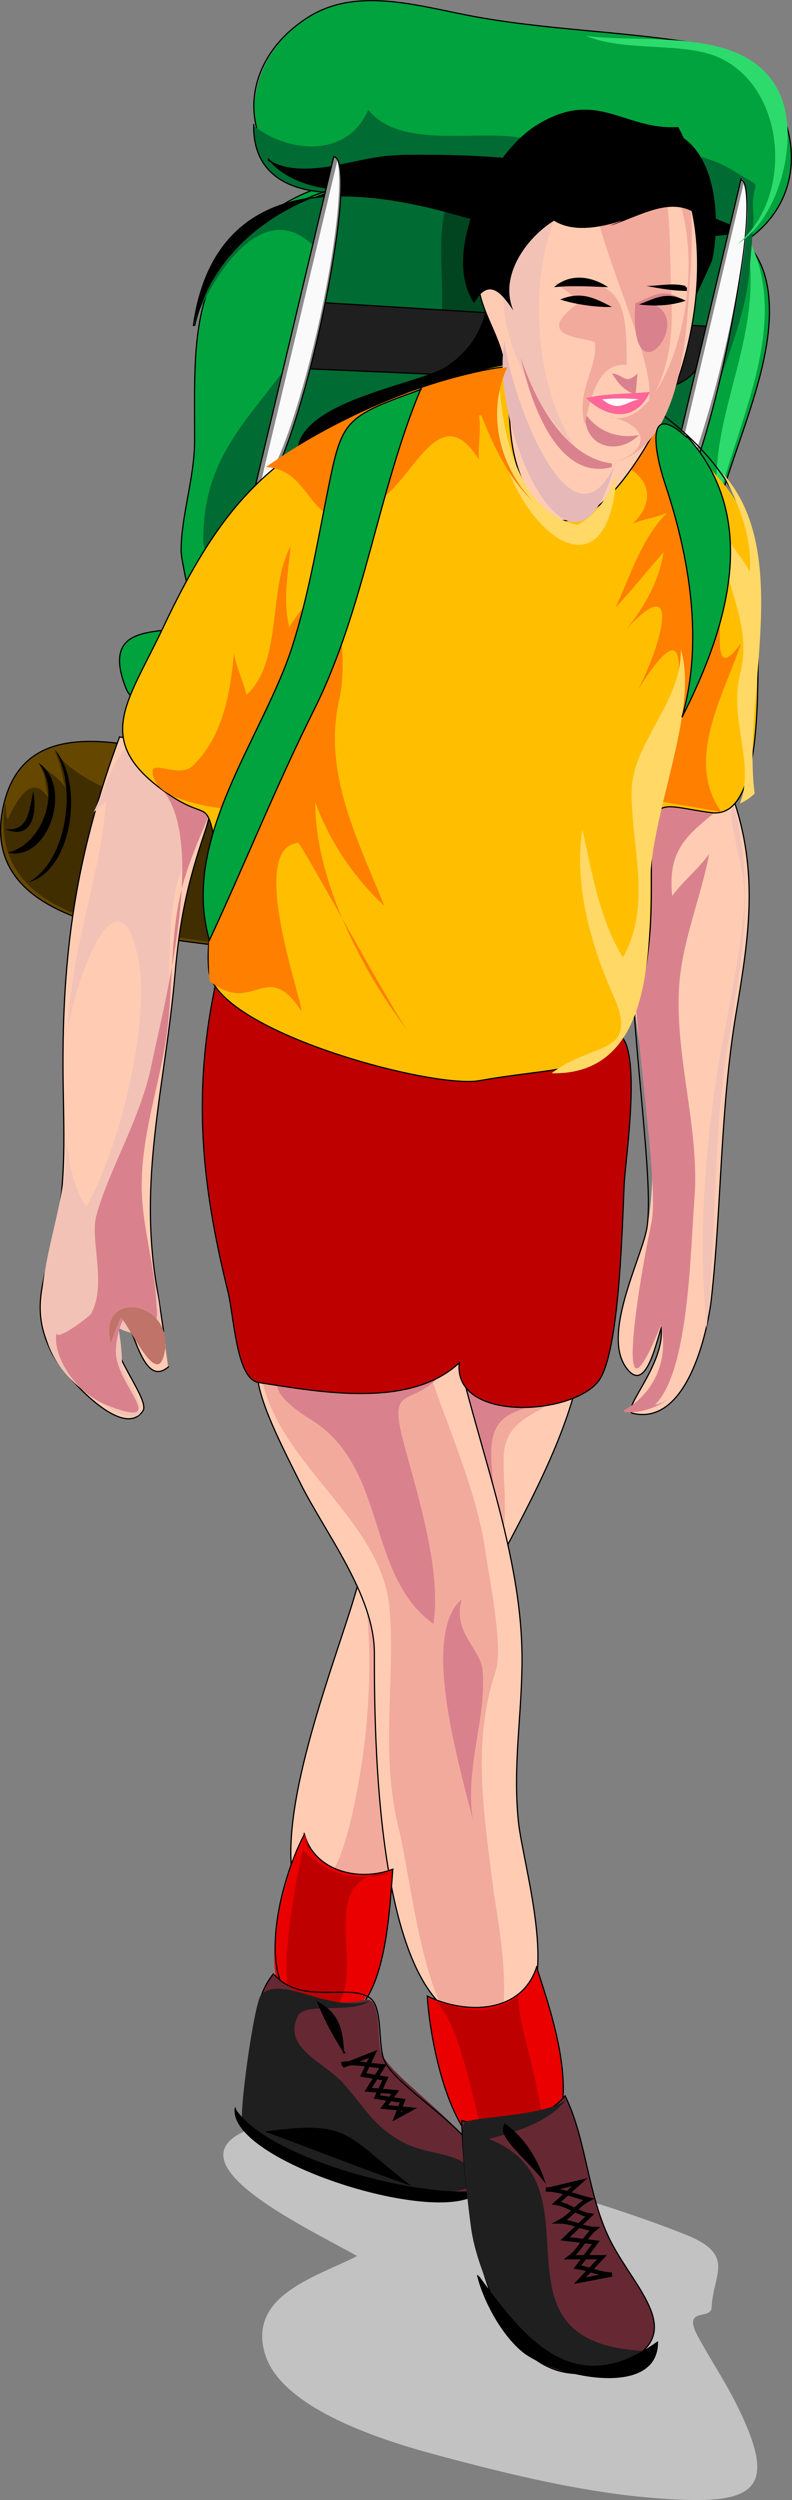 <?xml version="1.0"?>
<svg xmlns:rdf="http://www.w3.org/1999/02/22-rdf-syntax-ns#" xmlns="http://www.w3.org/2000/svg" xmlns:cc="http://web.resource.org/cc/" xmlns:dc="http://purl.org/dc/elements/1.1/" xmlns:sodipodi="http://inkscape.sourceforge.net/DTD/sodipodi-0.dtd" xmlns:svg="http://www.w3.org/2000/svg" id="Layer_1" style="enable-background:new 0 0 129.971 409.835" space="preserve" sodipodi:version="0.32" viewBox="0 0 129.971 409.835" version="1.1" sodipodi:docname="trekking_in_montagna.svg" sodipodi:docbase="F:\openclip\wmf\01">
  <rect x="0" y="0" width="129.971" height="409.835" fill="#808080" stroke="none"/>
  <sodipodi:namedview id="base" bordercolor="#666666" borderopacity="1.0" pagecolor="#ffffff"/>
  <path id="path3" fill="#C2C2C2" d="m47.294 347.41c-25.589 4.39 1.786 17.08 11.31 22.418-6.688 3.435-17.902 6.406-15.148 15.956 2.714 9.413 20.655 14.649 28.58 16.763 11.817 3.151 23.943 6.125 36.179 7.024 15.896 1.167 19.903-1.162 12.395-15.911-1.846-3.626-4.11-7.031-6.059-10.604-2.704-4.959 2.12-2.67 2.221-4.747 0.275-5.679 4.11-8.707-4.495-12.087-21.031-8.25-43.567-12.72-64.986-18.81"/>
  <path id="path5" fill="#664700" d="m45.476 127.47c-14.619-1.722-41.113-15.166-45.039 5.25-3.991 20.751 28.571 20.784 41.809 23.227 1.084-9.5 2.215-18.99 3.23-28.48"/>
  <path id="path7" d="m45.476 127.47c-14.619-1.722-41.113-15.166-45.039 5.25-3.991 20.751 28.571 20.784 41.809 23.227 1.077-9.425 2.154-18.851 3.23-28.276" stroke="#000" stroke-linecap="square" stroke-miterlimit="10" stroke-width=".2" fill="none"/>
  <path id="path9" fill="#402D00" d="m0.841 131.71c-3.313 21.509 26.173 20.948 41 23.834 1.211-9.291 2.423-18.583 3.635-27.874-6.191 10.074-31.082 3.5-36.556-4.645 1.05 2.198 1.212 3.919 1.816 6.059-1.341-1.894-3.196-2.73-4.442-4.04 1.394 2.214 1.034 3.407 1.616 5.655-2.719-3.815-4.907 0.019-6.665 3.637-0.424-0.9-0.093-1.81-0.404-2.63"/>
  <path id="path11" fill="#00A33D" d="m121.21 40.216c15.595-9.033 8.215-30.614-7.068-33.122-12.31-2.021-24.82-2.173-37.157-4.545-8.773-1.688-18.611-4.691-26.458 0.303-13.154 8.372-11.71 28.68 5.353 28.68 21.384 0 44.942 5.148 65.332 8.684"/>
  <path id="path13" d="m121.21 40.216c15.595-9.033 8.215-30.614-7.068-33.122-12.31-2.021-24.82-2.173-37.157-4.545-8.773-1.688-18.611-4.691-26.458 0.303-13.823 8.797-10.839 26.35 4.444 28.68 21.908 3.34 44.404 5.14 66.449 8.684" stroke="#000" stroke-linecap="square" stroke-miterlimit="10" stroke-width=".2" fill="none"/>
  <path id="path15" fill="#00A33D" d="m117.98 82.833c2.635-9.633 8.052-21.208 8.28-31.104 0.383-16.591-12.995-17.059-26.661-19.187-16.04-2.498-37.628-7.889-52.511 0.605-16.254 9.277-15.154 22.164-15.149 38.98 0.002 6.158-2.193 12.326-2.221 18.177-0.007 1.59 2.255 11.255 2.221 11.31-2.215 3.523-16.142-1.312-11.31 11.108 6.077 15.619 84.482-24.042 97.551-29.889-0.06 0.002-0.13 0.002-0.2 0.002"/>
  <path id="path17" d="m117.98 82.833c2.635-9.633 8.052-21.208 8.28-31.104 0.383-16.591-12.995-17.059-26.661-19.187-16.04-2.498-37.628-7.889-52.511 0.605-16.254 9.277-15.154 22.164-15.149 38.98 0.002 6.158-2.193 12.326-2.221 18.177-0.007 1.59 2.255 11.255 2.221 11.31-2.215 3.523-16.142-1.312-11.31 11.108 6.19 15.909 84.274-24.403 97.551-29.889" stroke="#000" stroke-linecap="square" stroke-miterlimit="10" stroke-width=".2" fill="none"/>
  <path id="path19" fill="#2DDB6D" d="m117.78 82.63c3.429-14.36 12.587-30.44 4.443-44.637 4.08 16.438-6.26 29.528-4.44 44.637"/>
  <path id="path21" fill="#006B33" d="m31.742 53.344c2.018-12.853 14.221-21.751 26.862-22.013-7.905 0.96-17.074-0.803-16.964-10.706 5.807 4.558 15.474 5.24 18.783-2.625 5.007 6.263 16.801 3.502 24.033 4.444 9.729 1.267 27.838 0.481 35.749 5.452 6.106 3.837 2.811 0.497 3.435 7.475 0.063 0.709-0.532 8.354-0.81 10.501-1.156 8.963-5.617 16.832-7.27 25.955-1.749 9.656-20.435 9.105-28.982 11.417-8.251 2.232-53.22 17.626-53.22 5.245 0-13.562 7.284-19.478 14.341-29.288 3.309-4.599 8.929-14.411 3.23-19.388-8.921-7.792-17.21 7.916-19.187 13.531"/>
  <path id="path23" d="m41.64 20.423c-0.24 10.028 8.97 11.878 16.964 10.907" stroke="#000" stroke-linecap="square" stroke-miterlimit="10" stroke-width=".2" fill="none"/>
  <path id="path25" fill="#004520" d="m73.955 31.331c-2.451 6.506-1.251 12.177-1.414 18.781-0.109 4.455-3.274 14.018-0.909 14.744 29.198 8.966 24.493-36.887 2.323-33.525"/>
  <path id="path27" d="m44.062 26.078c6.61 7.788 20.827 4.264 29.792 5.049 9.493 0.832 22.319 4.871 31.608 1.415-8.597-7.158-29.2-7.069-40.394-7.069-6.395 0-15.793 4.61-21.004 0.605"/>
  <path id="path29" d="m44.062 26.078c6.61 7.788 20.827 4.264 29.792 5.049 9.493 0.832 22.319 4.871 31.608 1.415-8.173-6.805-28.269-7.167-38.98-7.069-6.59 0.061-16.789 4.495-22.42 0.809" stroke="#000" stroke-linecap="square" stroke-miterlimit="10" stroke-width=".2" fill="none"/>
  <path id="path31" fill="#1F1F1F" d="m51.333 49.508c21.88 1.346 43.761 2.693 65.641 4.039-2.566 15.015-13.081 9.222-26.762 8.629-13.566-0.588-27.131-1.175-40.697-1.763 0.621-3.632 1.248-7.271 1.822-10.905"/>
  <path id="path33" d="m51.333 49.508c21.88 1.346 43.761 2.693 65.641 4.039-2.566 15.015-13.081 9.222-26.762 8.629-13.566-0.588-27.131-1.175-40.697-1.763l1.818-10.704" stroke="#000" stroke-linecap="square" stroke-miterlimit="10" stroke-width=".2" fill="none"/>
  <path id="path35" d="m31.742 53.344c3.568-24.783 25.446-23.262 43.221-18.177 13.984 4 32.913 5.025 47.261 2.827-24.698-11.69-80.501-19.276-90.478 15.35"/>
  <path id="path37" d="m31.742 53.344c3.568-24.783 25.446-23.262 43.221-18.177 13.984 4 32.913 5.025 47.261 2.827-23.503-11.125-81.872-19.894-90.277 15.35" stroke="#000" stroke-linecap="square" stroke-miterlimit="10" stroke-width=".2" fill="none"/>
  <path id="path39" fill="#8C8C8C" d="m54.768 25.674c-4.444 18.648-8.888 37.297-13.331 55.946 6.309 1.113 18.364-55.13 13.331-55.946"/>
  <path id="path41" d="m54.768 25.674c-4.444 18.648-8.888 37.297-13.331 55.946 6.309 1.113 18.364-55.13 13.331-55.946" stroke="#000" stroke-linecap="square" stroke-miterlimit="10" stroke-width=".2" fill="none"/>
  <path id="path43" fill="#FAFAFA" d="m55.373 26.281c-4.309 18.11-8.618 36.219-12.927 54.329 6.293-6.49 14.892-45.379 12.927-54.329"/>
  <path id="path45" fill="#8C8C8C" d="m121.62 29.311l-13.329 56.146c6.55 0.736 18.02-55.281 13.33-56.146"/>
  <path id="path47" d="m121.62 29.311l-13.329 56.146c6.875 0.773 17.505-55.415 13.329-55.944" stroke="#000" stroke-linecap="square" stroke-miterlimit="10" stroke-width=".2" fill="none"/>
  <path id="path49" fill="#FAFAFA" d="m122.02 30.117c-4.241 18.042-8.481 36.085-12.723 54.128 5.78-5.983 15.39-46.515 12.72-54.128"/>
  <path id="path51" fill="#FFCCB3" d="m95.162 224.61c-2.032 9.85-7.137 19.75-11.816 28.58-6.29 11.87-7.761-0.225-9.795-8.988-1.252-5.395-6.81-23.656 0.908-25.751 6.65-1.8 14.861 3.5 20.703 6.16"/>
  <path id="path53" d="m95.162 224.61c-2.032 9.85-7.137 19.75-11.816 28.58-6.29 11.87-7.761-0.225-9.795-8.988-1.252-5.395-6.81-23.656 0.908-25.751 6.65-1.8 14.861 3.5 20.703 6.16" stroke="#000" stroke-linecap="square" stroke-miterlimit="10" stroke-width=".2" fill="none"/>
  <path id="path55" fill="#F2AA9D" d="m93.343 227.24c-3.741 5.087-10.704 4.289-10.704 12.117 0 5.429 0.975 11.091-1.213 16.159-3.008-5.312-12.404-31.174-6.665-34.741 3.38-2.1 16.447 5.22 18.582 6.46"/>
  <path id="path57" fill="#D9828D" d="m93.343 227.24c-4.856 5.05-12.724 1.862-12.724 10.905 0 5.872 1.713 11.552 0.807 17.371-3.008-5.312-12.404-31.174-6.665-34.741 3.38-2.09 16.447 5.23 18.582 6.47"/>
  <path id="path59" fill="#FFCCB3" d="m59.209 257.54c-1.584 10.132-22.301 54.906-3.938 58.974 9.495 2.104 12.257-24.547 13.533-30.498 2.354-10.98-3.798-19.51-9.595-28.47"/>
  <path id="path61" d="m59.209 257.54c-1.584 10.132-22.301 54.906-3.938 58.974 9.495 2.104 12.257-24.547 13.533-30.498 2.354-10.98-3.798-19.51-9.595-28.47" stroke="#000" stroke-linecap="square" stroke-miterlimit="10" stroke-width=".2" fill="none"/>
  <path id="path63" fill="#F2AA9D" d="m49.919 305.81c-0.19 6.036 2.901 13.1 9.29 9.493 5.384-3.039 6.32-17.394 7.675-22.822 3.608-14.45 0.104-22.475-7.675-34.94 2.23 10.872 1.581 23.941-0.403 34.838-0.807 4.43-4.074 22.37-8.887 13.43"/>
  <path id="path65" fill="#FFCCB3" d="m73.751 215.52c3.341 18.681 11.917 37.624 11.917 56.451 0 9.127-1.53 17.233-0.605 26.559 0.722 7.284 7.612 29.067-1.313 32.317-22.037 8.024-22.317-44.436-22.317-59.886 0-9.455-8.041-19.613-12.119-27.771-7.901-15.802-14.03-27.297 8.08-28.073 5.328-0.18 11.413 0.4 16.357 0.4"/>
  <path id="path67" d="m73.751 215.52c3.341 18.681 11.917 37.624 11.917 56.451 0 9.127-1.53 17.233-0.605 26.559 0.722 7.284 7.612 29.067-1.313 32.317-22.037 8.024-22.317-44.436-22.317-59.886 0-9.455-8.041-19.613-12.119-27.771-7.901-15.802-14.03-27.297 8.08-28.073 5.429-0.19 10.973 0.222 16.359 0.604" stroke="#000" stroke-linecap="square" stroke-miterlimit="10" stroke-width=".2" fill="none"/>
  <path id="path69" fill="#F2AA9D" d="m67.896 215.93c2.888 13.026 9.948 25.562 11.814 38.678 0.614 4.316 2.924 15.462 1.617 19.39-3.986 11.978-1.797 23.894-0.303 36.254 0.274 2.271 6.001 30.673-5.151 23.226-6.395-4.271-8.522-26.021-10.401-33.527-3.1-12.383-0.63-23.523-1.515-35.949-1.042-14.645-18.143-23.755-21.005-38.072-1.723-8.63 19.198-10.51 24.944-10"/>
  <path id="path71" fill="#FFCCB3" d="m19.624 120.8c-6.741 18.142-9.29 33.705-9.29 53.424 0 9.048 0.721 17.768-1.01 26.558-1.652 8.388-4.754 13.312-0.809 21.004 1.684 3.283 11.57 14.585 14.947 9.495 1.416-2.134-8.371-12.672-3.434-14.946 1.751-0.807 3.116 11.781 7.674 7.674-0.006 0.006-1.622-11.037-1.818-12.118-3.364-18.538 1.211-33.563 2.828-52.108 0.802-9.198 2.03-14.825 4.848-23.227 4.001-11.91-1.589-14.03-13.936-15.74"/>
  <path id="path73" d="m19.624 120.8c-6.741 18.142-9.29 33.705-9.29 53.424 0 9.048 0.721 17.768-1.01 26.558-1.652 8.388-4.754 13.312-0.809 21.004 1.684 3.283 11.57 14.585 14.947 9.495 1.416-2.134-8.371-12.672-3.434-14.946 1.751-0.807 3.116 11.781 7.674 7.674-0.006 0.006-1.622-11.037-1.818-12.118-3.364-18.538 1.211-33.563 2.828-52.108 0.802-9.198 2.03-14.825 4.848-23.227 4.001-11.91-1.589-14.03-13.936-15.74" stroke="#000" stroke-linecap="square" stroke-miterlimit="10" stroke-width=".2" fill="none"/>
  <path id="path75" fill="#F2C2B6" d="m10.736 185.84c1.439 13.937-10.368 29.653 1.414 40.796 1.372 1.297 8.75 7.097 10.704 5.251 1.212-1.146-2.786-6.716-2.826-8.28-0.208-8.059-1.898-5.563 2.02-5.049 6.653 0.873 2.222 9.94 4.04 1.01 1.288-6.331-2.524-13.965-3.03-20.197-0.767-9.457 2.17-18.207 3.837-27.367 1.557-8.55 0.145-18.332 2.019-26.558 1.999-8.773 11.453-14.952 2.627-21.814-10.681-8.304-12.771 2.186-16.158 9.493 0.703-0.455 1.347-1.292 2.02-1.816-0.918 12.5-5.947 24.613-6.262 37.767 0.872-7.372 8.093-28.112 11.513-12.118 2.225 10.407-3.222 31.792-8.483 40.798-2.338-3.19-2.93-8.05-3.435-11.91"/>
  <path id="path77" fill="#D9828D" d="m25.683 214.31c-0.178-7.055-2.519-13.324-2.424-20.398 0.104-7.833 2.533-14.989 3.838-22.623 1.252-7.324 0.828-14.925 2.02-22.217 1.158-7.083 4.061-12.265 6.665-19.187-3.631 0.462-7.255-0.374-10.704-1.816 9.976 6.658 1.723 36.813-0.202 46.453-1.748 8.754-7.172 17.544-9.09 24.842-1.02 3.88 1.753 11.172-0.807 15.956-0.267 0.498-6.134 4.938-5.655 3.03-0.89 3.545 2.77 9.969 8.481 12.118 10.345 3.893 1.154-3.546 1.213-8.888 0.05-4.549 2.771-10.74 6.463-4.039 0.205-0.92 0.408-2.22 0.202-3.22"/>
  <path id="path79" fill="#FFCCB3" d="m120.2 130.5c4.346 12.375 2.729 22.917 0.605 35.546-2.616 15.562-2.353 31.229-4.039 46.654-0.629 5.75-4.057 21.091-12.925 18.986-2.032-0.482 5.305-8.014 4.645-13.937-1.02 3.204-2.703 10.939-5.858 6.262-3.657-5.421 2.321-17.141 3.435-22.217 3.093-14.098-2.137-29.885-2.424-44.433-0.28-14.28-2.33-39.37 16.56-26.86"/>
  <path id="path81" d="m120.2 130.5c4.346 12.375 2.729 22.917 0.605 35.546-2.616 15.562-2.353 31.229-4.039 46.654-0.629 5.75-4.057 21.091-12.925 18.986-2.032-0.482 5.305-8.014 4.645-13.937-1.02 3.204-2.703 10.939-5.858 6.262-3.657-5.421 2.321-17.141 3.435-22.217 2.943-13.418-14.743-91.403 14.341-71.094" stroke="#000" stroke-linecap="square" stroke-miterlimit="10" stroke-width=".2" fill="none"/>
  <path id="path83" fill="#F2C2B6" d="m115.96 217.75c1.68-15.307 0.959-30.765 3.434-46.25 2.305-14.422 4.878-26.515 0.605-40.798-0.506 6.021 2.561 11.385 2.12 17.572-0.701 9.862-3.345 19.879-4.745 29.69-1.98 13.84-2.65 26.03-1.42 39.79"/>
  <path id="path85" fill="#D9828D" d="m110.11 229.06c-2.148 1.632-4.91 2.671-7.676 2.424 0.067-0.201 0-0.269-0.201-0.201 5.185-2.835 7.507-8.35 6.261-14.138-8.398 20.707-3.233-9.199-1.615-16.564 2.712-12.346-15.895-90.928 13.128-69.881-5.239 5.289-10.696 6.814-9.693 16.158 1.697-2.3 4.527-4.682 6.059-6.868-1.397 7.369-4.553 14.576-4.948 22.116-0.606 11.564 3.47 23.235 2.524 34.639-0.656 7.921-0.83 28.087-6.464 33.528 1.23-0.19 2.36-1.01 2.62-1.22"/>
  <path id="path87" fill="#D9828D" d="m73.751 223.6c-5.72 8.322-10.515 1.894-7.372 13.431 2.33 8.554 6.086 20.681 4.747 29.185-11.186-8.13-7.429-25.568-19.995-33.424-18.406-11.51 13.514-9.2 22.62-9.2"/>
  <path id="path89" fill="#BF0000" d="m35.581 160.39c-4.029 18.252-2.625 33.337 1.816 51.299 1.045 4.226 1.366 14.382 5.049 14.947 9.903 1.521 24.788 4.369 32.921-3.231-1.032 9.719 18.399 8.714 22.824 3.029 3.527-4.531 3.934-26.264 4.24-32.315 0.22-4.34 3.014-22.629-1.01-24.641-17.462-8.74-46.528-7.44-65.839-9.09"/>
  <path id="path91" d="m35.581 160.39c-4.029 18.252-2.625 33.337 1.816 51.299 1.045 4.226 1.366 14.382 5.049 14.947 9.903 1.521 24.788 4.369 32.921-3.231-1.032 9.719 18.399 8.714 22.824 3.029 3.527-4.531 3.934-26.264 4.24-32.315 0.22-4.34 3.014-22.629-1.01-24.641-17.462-8.74-46.528-7.44-65.839-9.09" stroke="#000" stroke-linecap="square" stroke-miterlimit="10" stroke-width=".2" fill="none"/>
  <path id="path93" d="m80.62 43.449c-0.181 7.002-1.104 12.373-7.069 16.56-4.89 3.433-28.672 6.083-24.136 16.966 3.534 8.478 37.839-11.078 42.313-15.552 4.605-4.604-7.548-14.222-11.108-17.974"/>
  <path id="path95" d="m80.62 43.449c-0.181 7.002-1.104 12.373-7.069 16.56-4.89 3.433-28.672 6.083-24.136 16.966 3.534 8.478 37.839-11.078 42.313-15.552 4.605-4.604-7.548-14.222-11.108-17.974" stroke="#000" stroke-linecap="square" stroke-miterlimit="10" stroke-width=".2" fill="none"/>
  <path id="path97" fill="#FFBF00" d="m66.683 64.452c-21.531 9.324-29.586 16.563-39.99 38.578-5.788 12.248-11.658 18.466 0.809 27.063 6.71 4.627 6.203 0.496 7.876 8.282 1.37 6.374-1.844 14.069-1.111 20.7 1.102 9.956 36.72 19.474 44.434 18.077 16.086-2.915 23.884-0.061 27.165-18.077 1.239-6.804 1.011-12.753 1.011-19.589 0-9.506 1.899-7.268 9.896-6.262 9.066 1.14 7.431-25.178 7.877-33.022 1.165-20.492-10.548-24.498-23.732-37.667-7.498-7.475-25.86-0.879-34.247 1.919"/>
  <path id="path99" d="m66.683 64.452c-21.531 9.324-29.586 16.563-39.99 38.578-5.788 12.248-11.658 18.466 0.809 27.063 6.71 4.627 6.203 0.496 7.876 8.282 1.37 6.374-1.844 14.069-1.111 20.7 1.102 9.956 36.72 19.474 44.434 18.077 16.086-2.915 23.884-0.061 27.165-18.077 1.239-6.804 1.011-12.753 1.011-19.589 0-9.506 1.899-7.268 9.896-6.262 9.188 1.155 7.222-23.81 7.776-31.608 1.262-17.742-7.302-29.142-22.723-38.173-10.55-6.179-23.511-3.556-34.94 1.213" stroke="#000" stroke-linecap="square" stroke-miterlimit="10" stroke-width=".2" fill="none"/>
  <path id="path101" fill="#FF7F00" d="m113.54 82.833c4.121 4.119 4.096 11.417 4.544 17.267 0.318 4.153-1.09 11.577 3.534 5.353-2.856 8.574-9.32 19.123-3.23 27.67-3.51-0.622-7.021-1.229-10.503-1.816 0.742-6.485 9.264-38.112-3.232-18.177 4.047-7.669 7.643-20.992-3.03-8.687 3.589-3.828 6.548-9.008 7.272-13.937-2.629 3.016-5.158 6.204-7.878 9.088 2.424-5.174 4.315-11.498 8.484-15.55-1.829 0.865-3.838 0.958-5.655 1.818 3.665-3.568 2.917-7.434-1.415-9.495 1.442-1.958 3.847-4.302 5.454-6.461 1.89 4.163 4.28 9.13 5.67 12.94"/>
  <path id="path103" fill="#FF7F00" d="m34.367 160.79c-0.446-9.267 0.704-19.095 2.02-28.276-2.722-0.305-9.705-1.653-10.905-4.443-2.07-4.812 3.611 0.042 6.26-2.625 4.977-5.012 6.021-11.901 6.665-18.378 0.233 2.048 1.612 4.689 2.02 6.866 6.047-5.523 3.458-17.27 7.272-24.439-0.438 4.523-1.315 9.227-0.203 13.331 7.873-13.208 9.883 4.434 8.18 11.815-2.78 12.052 3.13 23.179 7.372 33.831-4.993-4.634-8.979-10.526-11.31-16.966-0.048 12.708 7.663 27.814 15.55 37.97-2.371-2.722-17.845-31.364-18.378-31.306-8.179 0.889 0.221 24.285 0.605 27.67-5.878-9.05-7.846 0.88-15.148-5.04"/>
  <path id="path105" d="m111.72 22.443c5.919 3.686 6.377 14.153 5.049 20.197-0.083 0.377-4.045 8.705-3.836 8.685-4.01 0.39-1.48-24.855-1.21-28.882"/>
  <path id="path107" d="m111.72 22.443c5.919 3.686 6.377 14.153 5.049 20.197-0.083 0.377-4.045 8.705-3.836 8.685-4.01 0.39-1.48-24.855-1.21-28.882" stroke="#000" stroke-linecap="square" stroke-miterlimit="10" stroke-width=".2" fill="none"/>
  <path id="path109" fill="#FFCCB3" d="m112.13 29.914c4.114 9.83 2.287 23.936-1.313 33.528-3.088 8.228-16.18 32.031-24.237 17.067-4.255-7.902-2.172-14.734-4.141-22.319-0.956-3.684-3.113-6.807-3.836-10.702-1.323-7.125 2.274-20.822 8.685-25.045 5.884-3.881 26.849-2.816 24.839 7.471"/>
  <path id="path111" d="m112.13 29.914c4.114 9.83 2.287 23.936-1.313 33.528-3.088 8.228-16.18 32.031-24.237 17.067-4.255-7.902-2.172-14.734-4.141-22.319-0.956-3.684-3.113-6.807-3.836-10.702-1.287-6.929 2.164-18.524 7.169-23.53 5.55-5.55 27.753-5.389 26.561 5.956" stroke="#000" stroke-linecap="square" stroke-miterlimit="10" stroke-width=".2" fill="none"/>
  <path id="path113" fill="#F2C2B6" d="m92.738 32.137c-6.49 11.428-5.521 31.256 2.221 42.009-11.72-12.612-19.696-32.142-2.221-42.009"/>
  <path id="path115" fill="#D9828D" d="m85.465 58.596c2.191 6.806 7.215 16.469 14.946 17.369-0.019 0.013-0.002 0.604 0 0.605-9.047 2.429-13.475-11.052-14.945-17.974"/>
  <path id="path117" fill="#F2AA9D" d="m100.82 75.764c10.731-2.738 11.73-19.688 12.32-28.479 0.968-14.424 1.585-25.92-16.563-26.861 26.645 2.304 15.705 52.354 3.232 47.865 6.421 1.134 7.301 5.493 1.011 7.475"/>
  <path id="path119" fill="#F2AA9D" d="m107.28 24.261c3.028 6.906 2.56 16.532 2.827 22.418 0.325 7.154 0.372 12.9-3.837 19.996 3.53-9.544-23.168-49.833 1.01-42.414"/>
  <path id="path121" fill="#D9828D" d="m104.25 49.709c2.972-1.183 4.515-2.608 7.675-0.607-1.478-0.055-2.923 0.634-4.243 1.01 5.89 3.14-4.51 15.63-3.43-0.403"/>
  <path id="path123" d="m104.86 49.91c2.819-1.094 4.626-2.203 7.675-0.605-2.77 0.898-5.34 0.889-7.68 0.605"/>
  <path id="path125" fill="#D9828D" d="m104.86 71.318c-3.591 0.664-6.934-0.668-8.888-3.633-0.13 5.911 5.578 6.973 8.888 3.633"/>
  <path id="path127" fill="#F2AA9D" d="m90.919 46.478c11.401-1.405 11.965 3.451 11.917 13.33-4.517-0.351-5.756 4.717-6.867 9.694-1.577-5.146 2.315-9.674 1.615-13.331-0.165-0.862-11.261-0.43-2.422-6.663-0.909-0.792-3.173-2.679-4.247-3.03"/>
  <path id="path129" d="m100.41 50.314c-2.951-1.561-5.147-2.593-8.482-1.213 2.76 0.899 6.405 1.309 8.482 1.213"/>
  <path id="path131" fill="#D9828D" d="m100.41 61.22c2.089 0.188 2.116 1.973 4.241 0-0.186 0.952-0.181 2.601-0.402 3.436-2.03-0.708-2.82-1.925-3.84-3.436"/>
  <path id="path133" fill="#f69" d="m106.67 64.249c-3.475 0.352-7.239 0.198-10.501 1.01 3.535 3.442 8.211 3.926 10.501-1.01"/>
  <path id="path135" fill="#FAFAFA" d="m104.86 65.462c-2.029-0.188-4.156-0.197-6.06 0 2.83 2.244 3.78 0.416 6.06 0"/>
  <path id="path137" d="m101.62 61.626c-1.58-0.132-1.761-0.147 0 0"/>
  <path id="path139" d="m106.07 46.88c2.207-0.022 4.254-0.554 6.464 0-0.067 0.201 0 0.268 0.201 0.201-0.013 0.007-0.019 0.59 0 0.607-2.11 0.007-4.39-0.379-6.66-0.808"/>
  <path id="path141" d="m99.806 47.082c-3.136-2.053-6.518-2.129-8.887 0 2.889-0.33 6.917-0.072 8.887 0"/>
  <path id="path143" d="m111.32 20.826c-8.985 0.59-13.412-6.553-23.43-0.201-7.457 4.728-15.589 20.715-10.099 29.084 2.477-4.424 4.62-1.465 6.463 1.211-2.446-5.688 2.188-11.981 6.665-14.744 2.954 1.902 7.331 1.242 11.108 0-0.563 0.344-1.271 0.449-1.816 0.807 5.36-1.722 10.821-5.533 15.35-0.807 0.21-5.435-1.79-10.574-4.24-15.35"/>
  <path id="path145" fill="#E6B8B8" d="m100.82 76.367c-6.795 25.065-20.796-7.393-17.976-20.599 0.139 6.031 10.29 36.602 17.976 20.599"/>
  <path id="path147" fill="#FFD866" d="m94.757 86.063c-10.161-2.274-12.562-16.146-12.926-24.843-4.245 19.136 17.813 42.702 19.39 16.361-1.14 3.574-3.315 6.772-6.463 8.482"/>
  <path id="path149" fill="#FFD866" d="m90.515 175.94c16.024 0.375 16.158-18.764 16.158-30.802 0-11.643 8.103-28.657 5.05-38.677 0.182 8.785-8.079 15.333-8.079 23.428 0 9.307 3.37 18.422-1.413 27.065-3.825-6.142-5.117-14.028-6.666-21.006-1.399 9.063 1.367 18.864 5.05 27.166 4.46 10.04-3.277 7.57-10.095 12.82"/>
  <path id="path151" fill="#FFD866" d="m123.84 130.09c-2.074-16.022 6.44-39.474-5.251-52.512 2.642 4.914 4.9 10.557 4.443 16.158-0.889-1.96-3.41-4.659-4.242-6.464-0.711 8.656 4.968 14.071 2.626 23.429-1.783 7.126 2.546 14.751 0.001 21.005 0.88-0.34 1.82-1.02 2.42-1.61"/>
  <path id="path153" fill="#FF7F00" d="m43.649 76.57c10.673-7.624 26.524-14.757 39.585-16.36-3.422 7.503-1.343 16.123 4.241 22.015-4.035-3.864-6.49-9.055-8.481-14.138h-0.404c0.417 2.149-0.176 5.121 0 7.27-6.122-9.95-10.415 2.199-15.552 6.059-12.795 9.613-10.426-4.393-19.389-4.846"/>
  <path id="path155" fill="#00A33D" d="m112.73 71.521c12.207 13.435 6.624 31.469-0.807 46.049 3.554-12.229 1.249-26.163-2.727-38.072-1.88-5.653-3.14-13.832 3.54-7.977"/>
  <path id="path157" d="m112.73 71.521c12.207 13.435 6.624 31.469-0.807 46.049 3.554-12.229 1.249-26.163-2.727-38.072-1.732-5.187-3.51-14.223 3.533-7.774" stroke="#000" stroke-linecap="square" stroke-miterlimit="10" stroke-width=".2" fill="none"/>
  <path id="path159" fill="#00A33D" d="m69.107 63.646c-7.043 16.722-9.234 36.032-17.571 52.713-6.221 12.449-11.348 25.291-17.168 37.768-5.049-17.374 9.757-34.67 14.341-50.493 2.281-7.875 3.57-16.014 5.25-24.033 2.496-11.917 3.265-10.863 15.148-15.961"/>
  <path id="path161" d="m69.107 63.646c-7.043 16.722-9.234 36.032-17.571 52.713-6.221 12.449-11.348 25.291-17.168 37.768-4.854-16.7 8.85-33.226 13.634-48.27 2.563-8.064 3.998-16.46 5.654-24.745 2.471-12.364 2.536-12.628 15.451-17.269" stroke="#000" stroke-linecap="square" stroke-miterlimit="10" stroke-width=".2" fill="none"/>
  <path id="path163" fill="#BF7369" d="m19.825 215.93c1.662 1.89 5.812 11.28 7.069 6.263 2.242-8.948-11.022-11.133-8.684-2.02 0.248-1.1 1.291-3.41 1.615-4.24"/>
  <path id="path165" fill="#D9828D" d="m75.771 262.18c-1.6 5.424 3.137 8.061 3.434 11.716 0.635 7.82-2.927 15.877-1.615 24.438-1.852-7.81-8.786-30.27-1.819-36.16"/>
  <path id="path167" fill="#EB0000" d="m49.919 300.56c1.644 6.285 9.122 7.956 14.542 5.857-0.9 11.107-1.041 28.633-15.552 22.822-7.93-3.18-1.828-23.01 1.01-28.68"/>
  <path id="path169" d="m49.919 300.56c1.644 6.285 9.122 7.956 14.542 5.857-0.693 8.558-1.425 30.351-14.542 23.227-8.424-4.575-3.868-21.575 0-28.881" stroke="#000" stroke-linecap="square" stroke-miterlimit="10" stroke-width=".2" fill="none"/>
  <path id="path171" fill="#BF0000" d="m49.919 300.56c0.561 6.876 8.98 8.122 14.339 6.465-13.853 0.073-2.816 17.594-10.099 22.82-12.141 8.713-5.348-22.929-4.442-26.658 0.751 0.928 2.38 2.18 3.03 3.029-2.041-1.72-1.918-3.64-2.828-5.65"/>
  <path id="path173" fill="#EB0000" d="m88.093 322.37c-2.482 7.812-11.691 7.897-17.976 4.848 0.49 8.025 4.478 29.522 15.249 26.458 12.523-3.57 5.053-23.45 2.727-31.31"/>
  <path id="path175" d="m88.093 322.37c-2.482 7.812-11.691 7.897-17.976 4.848 0.49 8.025 4.478 29.522 15.249 26.458 12.426-3.535 5.194-23.307 2.727-31.104" stroke="#000" stroke-linecap="square" stroke-miterlimit="10" stroke-width=".2" fill="none"/>
  <path id="path177" fill="#BF0000" d="m74.156 328.83c3.796 1.202 7.759 0.798 10.907-1.613-0.521 6.338 11.103 32.31-2.323 30.396-3.706-0.528-5.599-24.62-11.209-29.387l2.625 0.6"/>
  <path id="path179" fill="#662933" d="m44.87 323.58c-3.521 4.27-2.647 9.659-3.434 14.946-1.311 8.816-4.315 8.438 4.443 13.128 5.773 3.091 23.779 11.078 29.588 8.584 12.145-5.215-10.204-17.888-12.825-23.53-0.834-1.797 0.12-9.52-2.726-8.887-5.38 1.2-11.323-0.09-15.046-4.24"/>
  <path id="path181" d="m44.87 323.58c-3.521 4.27-2.647 9.659-3.434 14.946-1.311 8.816-4.315 8.438 4.443 13.128 5.21 2.79 23.745 11.055 28.881 8.888 13.909-5.868-9.094-16.702-11.714-22.824-1.074-2.51-0.19-8.485-2.221-10.099-3.303-2.623-11.087 1.2-15.755-3.838" stroke="#000" stroke-linecap="square" stroke-miterlimit="10" stroke-width=".2" fill="none"/>
  <path id="path183" fill="#1F1F1F" d="m78.396 357.51c-4.011 5.695-35.364-3.01-38.576-8.888-0.786-1.438 1.919-20.493 3.03-21.611 3.366-3.388 10.889 2.949 17.773 1.01-2.949 2.198-10.529 0.114-11.714 2.425-2.663 5.192 4.259 7.597 7.27 10.906 3.845 4.228 4.806 6.904 9.696 9.692 4.624 2.64 10.917 1.35 12.521 6.47"/>
  <path id="path185" d="m38.61 345.6c-1.095 8.677 34.34 19.746 40.191 13.53-8.735 1.49-35.205-4.98-40.191-13.53"/>
  <path id="path187" d="m38.61 345.6c-1.095 8.677 34.34 19.746 40.191 13.53-8.893 1.521-34.681-4.902-40.191-13.329" stroke="#000" stroke-linecap="square" stroke-miterlimit="10" stroke-width=".2" fill="none"/>
  <path id="path189" d="m43.456 349.43c14.185-1.984 13.185 0.631 24.035 8.886-8.072-2.76-16.041-5.97-24.035-8.89"/>
  <path id="path191" d="m56.383 336.51c-0.214-3.797-0.772-6.369-4.243-8.28 1.19 2.59 3.071 6.49 4.243 8.28"/>
  <path id="path193" d="m56.383 336.51c-0.214-3.797-0.772-6.369-4.243-8.28 1.171 2.837 2.757 5.939 4.444 8.28" stroke="#000" stroke-linecap="square" stroke-miterlimit="10" stroke-width=".2" fill="none"/>
  <path id="path195" fill="#2DDB6D" d="m121.01 40.013c6.992-4.234 10.493-17.928 6.665-25.246-5.504-10.521-21.48-7.561-31.507-8.886 6.714 2.806 16.452 0.767 22.418 3.836 10.64 5.475 11.43 23.078 2.42 30.296"/>
  <path id="path197" d="m8.92 122.82c3.816 5.84 2.125 18.337-4.243 21.814 7.297-1.92 9.176-16.54 4.243-21.81"/>
  <path id="path199" d="m6.294 125.04c3.838 4.853 0.595 13.433-5.049 14.744 6.777 1.59 10.808-11.02 5.049-14.74"/>
  <path id="path201" d="m5.486 129.69c-0.845 3.723-0.85 6.531-4.645 6.26 4.344 1.74 5.253-2.27 4.645-6.26"/>
  <path id="path203" fill="#662933" d="m92.738 343.58c-3.923 4.534-11.335 5.703-16.966 4.039 0.403 12.316 3.389 48.699 25.449 40.193 12.268-4.73 3.141-12.251-1.01-20.4-3.835-7.54-3.927-16.66-7.472-23.83"/>
  <path id="path205" d="m92.738 343.58c-3.923 4.534-11.335 5.703-16.966 4.039 0.403 12.316 3.389 48.699 25.449 40.193 12.268-4.73 3.141-12.251-1.01-20.4-3.835-7.54-3.927-16.66-7.472-23.83" stroke="#000" stroke-linecap="square" stroke-miterlimit="10" stroke-width=".2" fill="none"/>
  <path id="path207" fill="#1F1F1F" d="m96.574 388.41c-10.572 2.113-17.885-14.562-19.187-22.619-0.344-2.129-2.112-16.698-1.211-17.775 0.89-1.063 13.373-1.016 16.763-3.836-3.09 3.875-8.231 5.248-12.724 6.463 19.289 7.449-1.741 33.398 25.448 34.737-2.72 1.46-6.313 2.62-9.086 3.03"/>
  <path id="path209" d="m78.396 373.06c0.982 4.012 3.872 9.451 7.272 12.319 4.747 4.005 22.238 7.989 22.217-1.412-13.838 9.79-21.564-0.41-29.484-10.91"/>
  <path id="path211" d="m78.396 373.06c0.982 4.012 3.872 9.451 7.272 12.319 4.747 4.005 22.238 7.989 22.217-1.412-13.622 9.636-21.569-0.104-29.286-10.706" stroke="#000" stroke-linecap="square" stroke-miterlimit="10" stroke-width=".2" fill="none"/>
  <path id="path213" d="m56.383 338.32c2.027-0.311 4.406 0.274 6.463 0.402-0.808 1.279-1.616 2.56-2.424 3.839 1.481 0.134 2.962 0.269 4.444 0.402-0.606 0.809-1.212 1.617-1.819 2.426 1.414 0.134 2.827 0.269 4.241 0.402-0.74 0.403-1.48 0.808-2.221 1.211 0.336-0.874 0.673-1.749 1.01-2.623-1.414-0.202-2.827-0.405-4.241-0.607 0.471-1.01 0.941-2.021 1.412-3.03-1.211-0.202-2.423-0.403-3.635-0.605 0.539-1.145 1.077-2.289 1.615-3.434-1.548 0.606-3.097 1.212-4.645 1.818" stroke="#000" stroke-linecap="square" stroke-miterlimit="10" stroke-width=".7" fill="none"/>
  <path id="path215" d="m82.84 348.22c3.117 2.25 5.228 5.573 6.463 9.292-2.646-3.53-8.026-7.93-6.463-9.29"/>
  <path id="path217" d="m82.84 348.22c3.117 2.25 5.228 5.573 6.463 9.292-2.475-3.301-8.251-7.822-6.26-9.089" stroke="#000" stroke-linecap="square" stroke-miterlimit="10" stroke-width=".2" fill="none"/>
  <path id="path219" d="m89.909 358.92c2.191 0.102 4.524 1.098 6.665 1.617-1.714 0.896-2.934 2.731-4.645 3.633 1.888 0.001 3.765 1.156 5.654 1.214-1.556 1.274-2.427 3.449-4.039 4.645h5.252c-1.212 1.279-2.423 2.559-3.635 3.838 1.75-0.337 3.5-0.673 5.25-1.01-1.872 0.001-3.79-0.967-5.654-1.211 1.01-1.347 2.02-2.692 3.029-4.039-1.683-0.202-3.366-0.405-5.049-0.607 1.347-1.279 2.692-2.56 4.039-3.839-1.877-0.287-3.577-1.729-5.454-2.02 1.279-1.144 2.559-2.288 3.838-3.432-1.684 0.403-3.366 0.808-5.049 1.211" stroke="#000" stroke-linecap="square" stroke-miterlimit="10" stroke-width=".7" fill="none"/>
</svg>
